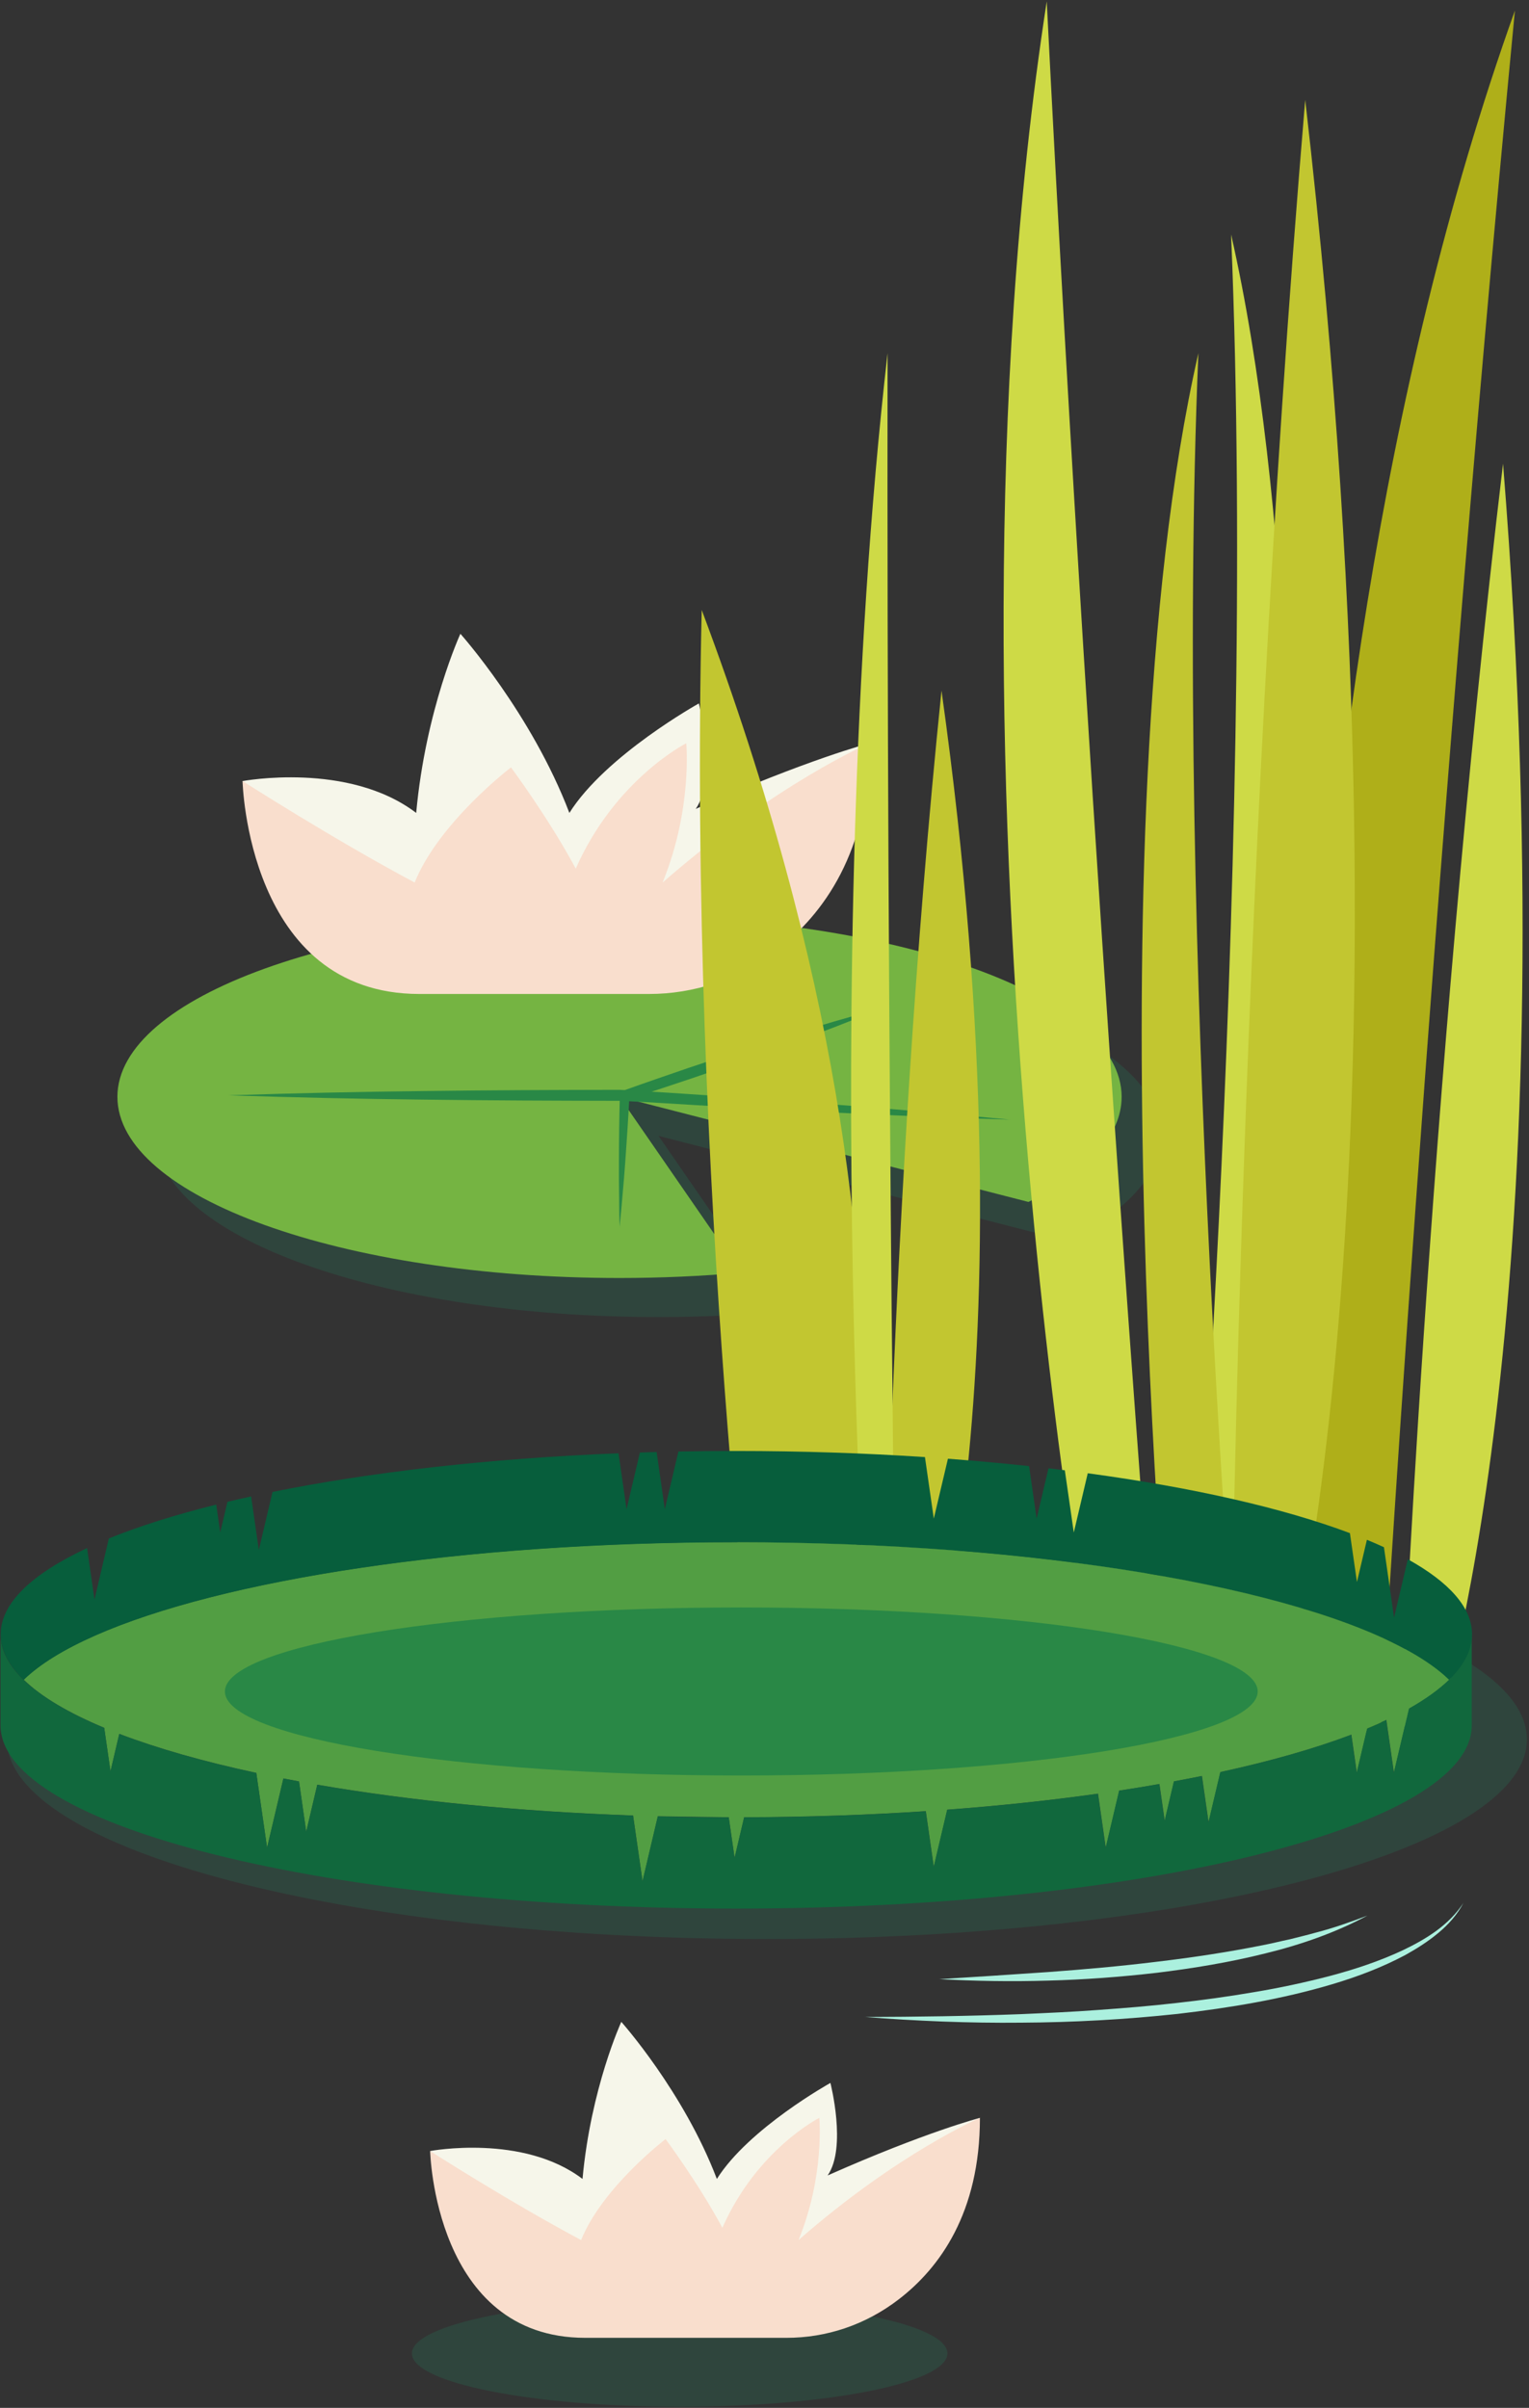 <?xml version="1.0" encoding="UTF-8"?> <svg xmlns="http://www.w3.org/2000/svg" width="649" height="1022" viewBox="0 0 649 1022" fill="none"><rect x="0" y="0" width="649" height="1022" fill="#333333" stroke="none"/> <path d="M366.932 856.071C389.034 857.798 411.228 858.731 433.423 858.498C455.617 858.381 477.835 857.144 499.937 854.764C522.015 852.196 544.069 848.556 565.47 842.184C576.159 839.01 586.661 835.019 596.533 829.768C601.434 827.038 606.172 824.027 610.466 820.456C614.761 816.886 618.588 812.638 621.132 807.714C615.017 817.096 605.309 823.047 595.483 827.738C585.541 832.406 575.086 835.86 564.443 838.684C553.801 841.461 543.019 843.771 532.143 845.568C521.291 847.435 510.345 848.929 499.377 850.143C488.408 851.403 477.415 852.313 466.4 853.083C455.384 853.923 444.345 854.39 433.306 854.88C411.205 855.72 389.08 856.024 366.909 856.094L366.932 856.071Z" fill="#ABF0DE"></path> <path d="M398.556 840.014C413.982 840.854 429.455 841.111 444.905 840.644C460.355 840.247 475.805 839.081 491.185 837.307C506.565 835.416 521.875 832.896 536.928 829.138C551.981 825.474 566.801 820.34 580.43 813.035C573.195 815.789 565.961 818.356 558.516 820.27C554.828 821.32 551.071 822.184 547.36 823.141C543.603 823.911 539.892 824.868 536.111 825.591C521.058 828.602 505.865 830.889 490.625 832.686C475.385 834.553 460.052 835.907 444.695 837.027C429.339 838.1 413.959 839.081 398.532 840.037L398.556 840.014Z" fill="#ABF0DE"></path> <g style="mix-blend-mode:multiply" opacity="0.2"> <path d="M279.531 405.224C397.225 405.224 492.655 439.647 492.655 482.123C492.655 498.763 478.022 514.166 453.12 526.746L279.531 482.123L331.085 556.758C314.585 558.229 297.314 559.022 279.531 559.022C161.836 559.022 66.406 524.598 66.406 482.123C66.406 439.647 161.813 405.224 279.531 405.224Z" fill="#1D8B64"></path> </g> <path d="M262.961 388.631C380.655 388.631 476.085 423.055 476.085 465.53C476.085 482.17 461.452 497.574 436.55 510.153L262.961 465.53L314.515 540.166C298.015 541.636 280.744 542.429 262.961 542.429C145.266 542.429 49.836 508.006 49.836 465.53C49.836 423.055 145.243 388.631 262.961 388.631Z" fill="#75B442"></path> <path d="M428.872 475.238C401.309 472.601 373.7 470.244 346.091 468.19C318.482 466.136 290.85 464.106 263.194 462.565C235.492 462.612 207.813 462.705 180.11 463.079C152.408 463.382 124.729 463.989 97.05 464.899C124.729 465.809 152.384 466.416 180.063 466.72C207.719 467.093 235.398 467.186 263.054 467.233C276.87 467.817 290.663 468.843 304.479 469.59L345.905 471.807C373.537 473.231 401.169 474.375 428.849 475.215L428.872 475.238Z" fill="#298846"></path> <path d="M262.961 521.004C263.474 516.337 263.871 511.669 264.268 507.001C264.688 502.334 265.084 497.666 265.411 492.998C266.088 483.663 266.695 474.328 267.185 464.969L265.785 466.86C275.003 463.942 284.152 460.838 293.324 457.804C302.449 454.654 311.621 451.573 320.699 448.306C329.801 445.085 338.88 441.748 347.935 438.34C352.463 436.66 356.967 434.91 361.471 433.113C365.975 431.339 370.48 429.589 374.937 427.698C370.246 428.912 365.602 430.265 360.958 431.596C356.29 432.903 351.669 434.256 347.048 435.657C337.783 438.434 328.564 441.328 319.369 444.292C310.15 447.209 301.025 450.336 291.853 453.394C282.728 456.544 273.58 459.648 264.478 462.939L263.101 463.429V464.829C262.844 474.188 262.727 483.546 262.704 492.905C262.657 497.596 262.704 502.264 262.774 506.955C262.821 511.646 262.844 516.313 263.007 521.004H262.961Z" fill="#298846"></path> <path d="M369.032 315.465C369.032 315.465 342.894 322.233 295.307 343.331C304.689 329.818 296.637 298.568 296.637 298.568C296.637 298.568 257.103 320.53 241.676 345.035C225.596 302.793 195.42 268.999 195.42 268.999C195.42 268.999 180.67 301.089 176.656 345.035C147.833 323.074 102.93 331.522 102.93 331.522C102.93 331.522 135.767 397.406 230.94 397.406C326.114 397.406 369.009 315.465 369.009 315.465H369.032Z" fill="#F6F6EA"></path> <path d="M369.033 315.465C369.033 315.465 329.498 332.362 281.234 374.604C293.977 343.354 291.293 315.465 291.293 315.465C291.293 315.465 261.14 330.682 244.383 368.676C232.971 347.345 216.891 325.711 216.891 325.711C216.891 325.711 186.295 349.049 176.002 374.581C141.159 356.004 102.954 331.499 102.954 331.499C102.954 331.499 104.961 421.887 178.033 421.887H275.423C294.56 421.887 313.511 415.773 329.848 403.193C349.452 388.094 369.056 361.488 369.056 315.442L369.033 315.465Z" fill="#F9DECD"></path> <path d="M609.974 733.3C609.974 733.3 667.176 559.898 637.98 196.802C605.913 466.265 594.804 732.857 594.804 732.857L609.974 733.3Z" fill="#CEDA46"></path> <path d="M390.152 733.58C390.152 733.58 441.332 590.074 399.627 293.119C376.872 514.761 374.982 733.58 374.982 733.58H390.152Z" fill="#C2C630"></path> <path d="M586.006 735.19C586.006 735.19 606.753 382.2 643.021 4.472C526.75 329.829 556.413 732.576 556.413 732.576L586.006 735.214V735.19Z" fill="#AFAF19"></path> <path d="M533.915 733.58C533.915 733.58 573.73 324.741 522.549 99.528C533.915 371.511 503.599 733.58 503.599 733.58H533.938H533.915Z" fill="#CEDA46"></path> <path d="M541.803 733.579C541.803 733.579 607.687 508.366 554.009 42.373C524.72 390.205 522.292 733.579 522.292 733.579H541.803Z" fill="#C2C630"></path> <path d="M347.653 733.486C347.653 733.486 414.05 568.369 297.849 258.904C292.015 501.645 321.607 736.8 321.607 736.8L347.653 733.486Z" fill="#C2C630"></path> <path d="M491.93 731.946C491.93 731.946 463.434 379.54 444.296 0.598C392.229 338.068 467.728 733.183 467.728 733.183L491.93 731.946Z" fill="#CEDA46"></path> <path d="M380.513 733.58C380.513 733.58 376.289 452.098 376.732 149.892C346.393 416.204 370.011 733.58 370.011 733.58H380.513Z" fill="#CEDA46"></path> <path d="M498.184 733.58C498.184 733.58 461.52 357.205 508.663 149.892C498.184 400.264 526.12 733.58 526.12 733.58H498.184Z" fill="#C2C630"></path> <g style="mix-blend-mode:multiply" opacity="0.2"> <path d="M325.507 823C147.338 823 2.903 785.049 2.903 738.235C2.903 691.421 147.338 653.471 325.507 653.471C503.676 653.471 648.111 691.421 648.111 738.235C648.111 785.049 503.676 823 325.507 823Z" fill="#1D8B64"></path> </g> <path d="M10.021 712.937C16.883 706.263 27.221 699.938 40.501 694.08C94.085 670.462 195.816 654.522 312.531 654.522C440.331 654.522 550.16 673.636 598.494 701.012C605.238 704.839 610.793 708.807 615.04 712.914C610.723 717.115 605.052 721.176 598.12 725.05L591.679 752.379L588.458 729.998C585.868 731.211 583.184 732.401 580.36 733.568L575.925 752.379L573.615 736.252C558.025 742.157 539.285 747.501 518.023 752.122L513.006 773.407L510.182 753.779C506.308 754.573 502.34 755.343 498.326 756.066L494.382 772.8L492.141 757.187C486.587 758.167 480.892 759.1 475.081 759.987L469.363 784.236L466.073 761.294C446.025 764.118 424.577 766.405 402.079 768.086L396.361 792.334L392.977 768.716C368.332 770.349 342.52 771.236 315.868 771.306L311.807 788.53L309.333 771.306L279.227 770.886L272.739 798.425L268.725 770.559C219.411 768.832 173.785 764.235 134.67 757.49L129.979 777.421L126.922 756.09C124.705 755.67 122.488 755.273 120.294 754.83L113.363 784.212L108.788 752.472C86.407 747.665 66.803 742.087 50.63 735.902L46.896 751.772L44.235 733.335C29.135 727.034 17.513 720.172 10.021 712.891V712.937Z" fill="#529E43"></path> <path d="M10.021 712.937C17.513 720.219 29.135 727.104 44.235 733.382L46.896 751.819L50.63 735.949C66.803 742.133 86.407 747.711 108.788 752.519L113.363 784.259L120.294 754.876C122.465 755.296 124.682 755.716 126.922 756.136L129.98 777.467L134.671 757.537C173.785 764.305 219.388 768.879 268.702 770.606L272.716 798.472L279.204 770.933C289.099 771.189 299.158 771.329 309.31 771.353L311.784 788.576L315.845 771.353C342.474 771.283 368.309 770.396 392.931 768.762L396.315 792.38L402.033 768.132C424.531 766.452 445.955 764.165 466.003 761.341L469.293 784.282L475.011 760.034C480.822 759.147 486.517 758.213 492.071 757.233L494.312 772.846L498.256 756.113C502.294 755.366 506.238 754.596 510.112 753.826L512.936 773.453L517.954 752.169C539.238 747.524 557.955 742.203 573.545 736.299L575.856 752.426L580.29 733.615C583.114 732.448 585.821 731.258 588.388 730.044L591.609 752.426L598.05 725.097C604.982 721.199 610.653 717.138 614.97 712.961C618.845 709.203 621.598 705.329 623.185 701.362L624.702 694.71V732.308C624.726 775.25 484.93 810.071 312.484 810.071C140.038 810.071 0.219 775.25 0.219 732.308V693.613C0.219 700.288 3.603 706.776 9.975 712.961L10.021 712.937Z" fill="#11683D"></path> <path d="M36.954 657.019L40.104 678.864L46.196 652.982C59.102 647.754 74.411 642.923 91.775 638.605L93.479 650.414L96.536 637.438C99.827 636.645 103.164 635.898 106.595 635.151L109.862 657.859L115.673 633.237C157.145 624.836 207.416 619.025 262.54 616.831L265.948 640.542L271.619 616.504C273.976 616.434 276.333 616.364 278.714 616.294L282.191 640.542L287.956 616.084C296.077 615.921 304.292 615.851 312.578 615.851C340.257 615.851 367.072 616.761 392.604 618.441L396.362 644.557L402.36 619.141C414.145 620.028 425.651 621.078 436.807 622.269L440.004 644.557L445.045 623.202C447.379 623.482 449.666 623.762 451.977 624.042L455.781 650.461L461.709 625.303C506.611 631.394 544.839 640.146 572.985 650.718L575.972 671.465L580.196 653.542C582.694 654.569 585.121 655.619 587.431 656.692L591.726 686.589L597.56 661.803C615.087 671.512 624.819 682.294 624.819 693.637C624.819 696.251 624.282 698.841 623.279 701.385C621.715 705.352 618.938 709.227 615.064 712.984C610.84 708.877 605.262 704.886 598.517 701.082C550.184 673.706 440.331 654.592 312.554 654.592C195.84 654.592 94.109 670.532 40.524 694.15C27.245 700.008 16.906 706.333 10.045 713.007C3.673 706.823 0.289 700.335 0.289 693.66C0.289 680.427 13.569 667.988 36.954 657.066V657.019Z" fill="#075E3C"></path> <path d="M314.655 753.592C193.598 753.592 95.463 737.626 95.463 717.931C95.463 698.236 193.598 682.271 314.655 682.271C435.711 682.271 533.847 698.236 533.847 717.931C533.847 737.626 435.711 753.592 314.655 753.592Z" fill="#298846"></path> <g style="mix-blend-mode:multiply" opacity="0.2"> <path d="M288.493 1021.53C225.722 1021.53 174.836 1011.39 174.836 998.89C174.836 986.387 225.722 976.251 288.493 976.251C351.264 976.251 402.15 986.387 402.15 998.89C402.15 1011.39 351.264 1021.53 288.493 1021.53Z" fill="#1D8B64"></path> </g> <path d="M415.956 898.903C415.956 898.903 393.038 904.823 351.303 923.343C359.524 911.485 352.473 884.076 352.473 884.076C352.473 884.076 317.79 903.338 304.28 924.827C290.177 887.788 263.715 858.152 263.715 858.152C263.715 858.152 250.781 886.303 247.255 924.827C221.98 905.565 182.602 912.97 182.602 912.97C182.602 912.97 211.403 970.756 294.872 970.756C378.341 970.756 415.956 898.885 415.956 898.885V898.903Z" fill="#F6F6EA"></path> <path d="M415.956 898.903C415.956 898.903 381.273 913.711 338.945 950.769C350.116 923.361 347.759 898.903 347.759 898.903C347.759 898.903 321.315 912.245 306.618 945.574C296.616 926.868 282.513 907.903 282.513 907.903C282.513 907.903 255.68 928.371 246.661 950.769C216.098 934.476 182.584 912.988 182.584 912.988C182.584 912.988 184.347 992.263 248.424 992.263H333.823C350.617 992.263 367.244 986.9 381.551 975.877C398.754 962.627 415.937 939.301 415.937 898.921L415.956 898.903Z" fill="#F9DECD"></path> </svg> 